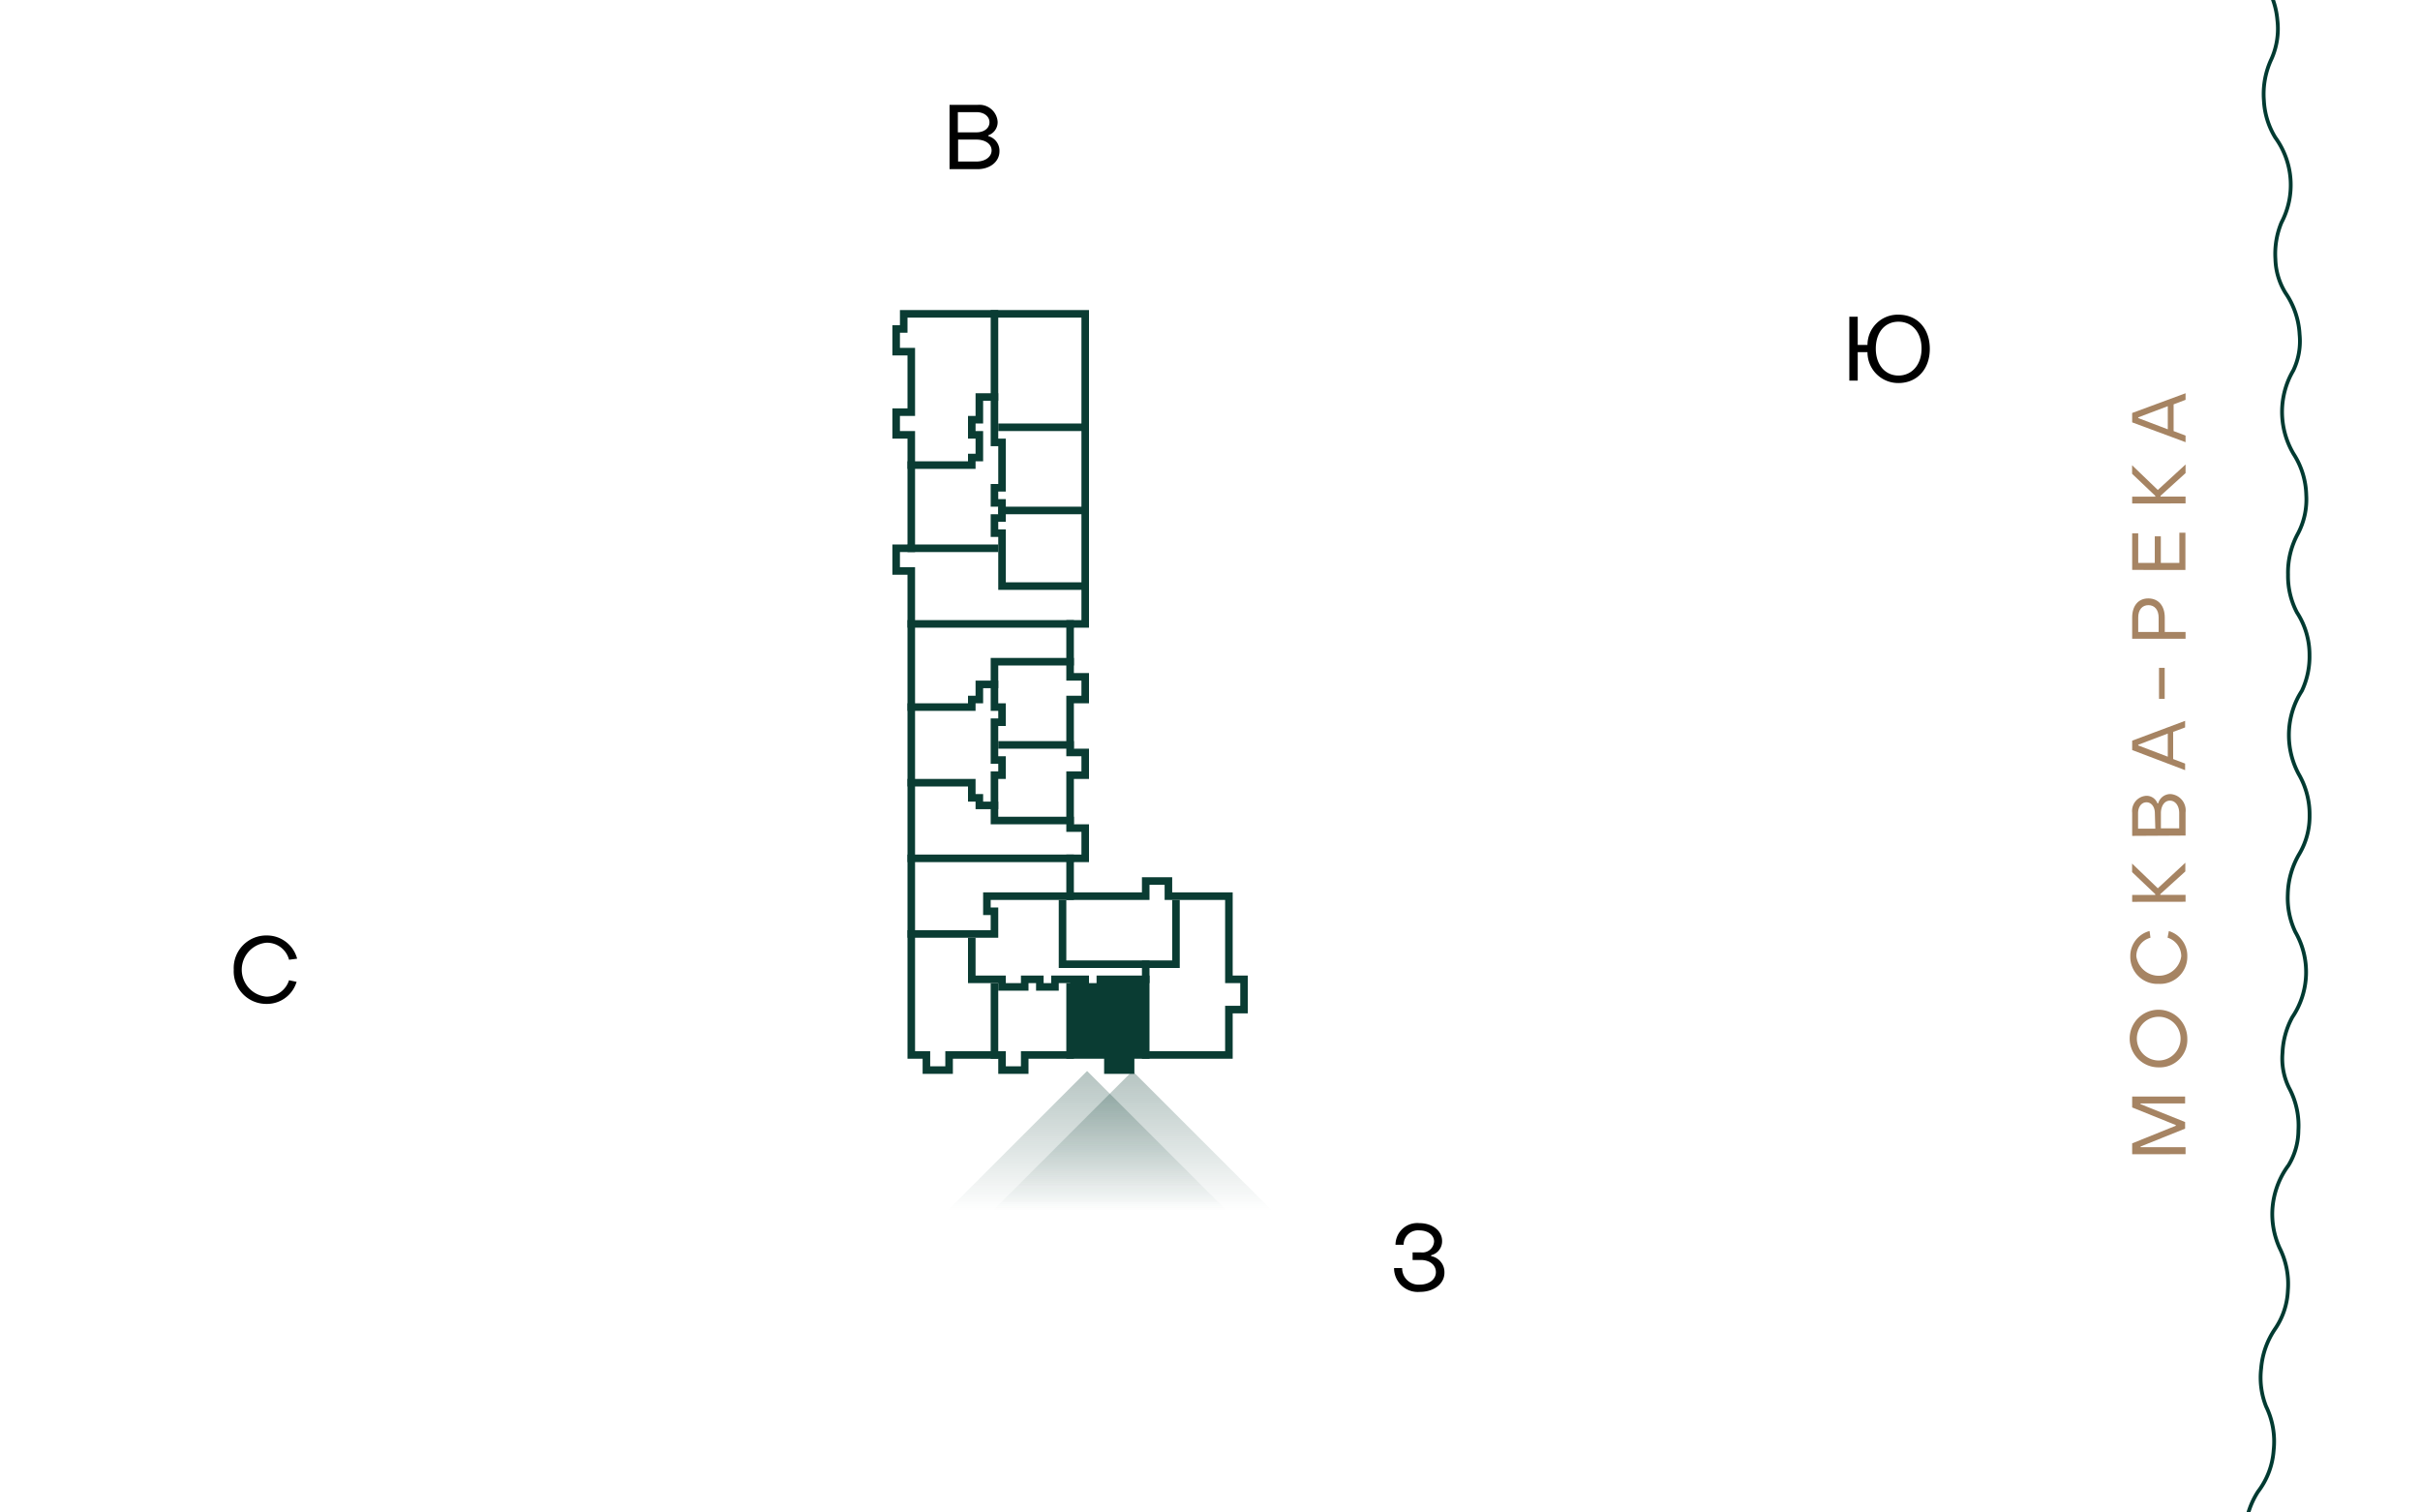 <svg xmlns="http://www.w3.org/2000/svg" xmlns:xlink="http://www.w3.org/1999/xlink" width="320" height="200" viewBox="0 0 320 200"><defs><style>.cls-1,.cls-3,.cls-4{fill:none;}.cls-2{clip-path:url(#clip-path);}.cls-3{stroke:#003a31;stroke-linejoin:round;stroke-width:0.5px;}.cls-4{stroke:#0a3c33;stroke-miterlimit:10;}.cls-5{fill:#0a3c33;}.cls-6{fill:url(#Безымянный_градиент_4);}.cls-7{fill:url(#Безымянный_градиент_4-2);}.cls-8{isolation:isolate;}.cls-9{fill:#a68463;}</style><clipPath id="clip-path"><rect class="cls-1" width="320" height="200"/></clipPath><linearGradient id="Безымянный_градиент_4" x1="243.63" y1="-545.5" x2="243.63" y2="-527" gradientTransform="matrix(1, 0, 0, -1, -99.87, -385.38)" gradientUnits="userSpaceOnUse"><stop offset="0" stop-color="#0a3c33" stop-opacity="0"/><stop offset="1" stop-color="#0a3c33" stop-opacity="0.3"/></linearGradient><linearGradient id="Безымянный_градиент_4-2" x1="249.63" y1="-545.5" x2="249.63" y2="-527" xlink:href="#Безымянный_градиент_4"/></defs><g id="река"><g class="cls-2"><path class="cls-3" d="M296.91,202a10.82,10.82,0,0,1,1.68-4.77,10.15,10.15,0,0,0,2.06-5.47,10.6,10.6,0,0,0-1-5.78,10.36,10.36,0,0,1-.65-5.08,10.8,10.8,0,0,1,1.89-5.25,9.73,9.73,0,0,0,1.64-5,10.61,10.61,0,0,0-1.09-5.62,10.85,10.85,0,0,1-.95-5.21,11,11,0,0,1,1.62-5c.16-.25.32-.49.49-.71a9,9,0,0,0,1.32-4.63,10.54,10.54,0,0,0-1.24-5.64,8.77,8.77,0,0,1-.86-4.62,10.73,10.73,0,0,1,1.3-4.72,10.65,10.65,0,0,0,.4-11.26,10.48,10.48,0,0,1-1-5,11,11,0,0,1,1.55-5.37,9.77,9.77,0,0,0,1.33-5,10.64,10.64,0,0,0-1.45-5.53,10.9,10.9,0,0,1,0-10.27c.14-.25.29-.5.44-.74a10.63,10.63,0,0,0,1-4.7,10.27,10.27,0,0,0-1.66-5.64,10.35,10.35,0,0,1-1.18-5,10.75,10.75,0,0,1,1.31-5.43,9.66,9.66,0,0,0,1.1-5.09A10.5,10.5,0,0,0,303.27,60a10.89,10.89,0,0,1-.43-10.26c.13-.26.26-.51.41-.76a9,9,0,0,0,.83-4.74,10.66,10.66,0,0,0-1.85-5.48,8.94,8.94,0,0,1-1.35-4.5,10.8,10.8,0,0,1,.8-4.83,10.67,10.67,0,0,0-.81-11.24,10.35,10.35,0,0,1-1.51-4.89,10.87,10.87,0,0,1,1-5.5,9.81,9.81,0,0,0,.78-5.16,10.63,10.63,0,0,0-2-5.35"/></g></g><g id="план"><polygon class="cls-4" points="162.5 118.5 162.5 129.5 164.5 129.5 164.5 133.5 162.5 133.5 162.5 139.5 149.5 139.5 149.5 141.5 146.5 141.5 146.5 139.5 135.5 139.5 135.5 141.5 132.5 141.5 132.5 139.5 125.5 139.5 125.5 141.5 122.5 141.5 122.5 139.5 120.5 139.5 120.5 75.5 118.5 75.5 118.5 72.5 120.5 72.5 120.5 57.5 118.5 57.5 118.5 54.5 120.5 54.5 120.5 46.5 118.5 46.5 118.5 43.5 119.5 43.5 119.5 41.5 143.5 41.5 143.5 82.5 141.5 82.5 141.5 89.5 143.5 89.5 143.5 92.5 141.5 92.5 141.5 99.5 143.5 99.5 143.5 102.5 141.5 102.5 141.5 109.5 143.5 109.5 143.5 113.5 141.5 113.5 141.5 118.5 151.5 118.5 151.5 116.5 154.5 116.5 154.5 118.5 162.5 118.5"/><line class="cls-4" x1="120" y1="82.5" x2="142" y2="82.5"/><line class="cls-4" x1="120" y1="113.5" x2="142" y2="113.5"/><polyline class="cls-4" points="151.5 140 151.5 127.5 155.5 127.5 155.5 119"/><polyline class="cls-4" points="120 123.5 131.5 123.5 131.5 120.5 130.5 120.5 130.5 118.5 142 118.5"/><polyline class="cls-4" points="152 127.5 140.5 127.5 140.5 119"/><polyline class="cls-4" points="128.5 124 128.5 129.5 132.5 129.5 132.5 130.5 135.5 130.5 135.5 129.5 137.5 129.5 137.5 130.5 139.5 130.5 139.5 129.5 143.5 129.5 143.5 130.5 145.5 130.5 145.5 129.5 152 129.5"/><line class="cls-4" x1="131.5" y1="140" x2="131.5" y2="130"/><line class="cls-4" x1="141.5" y1="140" x2="141.5" y2="130"/><polyline class="cls-4" points="120 103.5 128.5 103.5 128.5 105.5 129.5 105.5 129.5 106.5 132 106.5"/><polyline class="cls-4" points="142 108.5 131.5 108.5 131.5 102.5 132.5 102.5 132.5 100.5 131.5 100.5 131.5 95.5 132.5 95.5 132.5 93.5 131.5 93.5 131.5 87.5 142 87.5"/><polyline class="cls-4" points="120 93.5 128.5 93.5 128.5 92.5 129.5 92.5 129.5 90.5 132 90.5"/><polyline class="cls-4" points="144 77.5 132.5 77.5 132.5 70.5 131.5 70.5 131.5 68.5 132.5 68.5 132.5 66.5 131.5 66.5 131.5 64.5 132.5 64.5 132.5 58.5 131.5 58.5 131.5 41"/><line class="cls-4" x1="120" y1="72.5" x2="132" y2="72.5"/><polyline class="cls-4" points="120 61.5 128.5 61.5 128.5 60.5 129.5 60.5 129.5 57.5 128.5 57.5 128.5 55.5 129.5 55.5 129.5 52.5 132 52.5"/><line class="cls-4" x1="132" y1="98.5" x2="142" y2="98.5"/><line class="cls-4" x1="132" y1="67.5" x2="144" y2="67.5"/><line class="cls-4" x1="132" y1="56.5" x2="144" y2="56.5"/></g><g id="квартиры"><polygon class="cls-5" points="149.5 139.5 149.5 141.5 146.5 141.5 146.5 139.5 141.5 139.5 141.5 130 141.5 129.5 143.5 129.5 143.5 130.5 145.5 130.5 145.5 129.5 151.5 129.5 151.5 139.5 149.5 139.5"/></g><g id="виды"><path class="cls-6" d="M162.25,160.12l-18.5-18.5-18.5,18.5Z"/><path class="cls-7" d="M168.25,160.12l-18.5-18.5-18.5,18.5Z"/></g><g id="текст"><g class="cls-8"><g class="cls-8"><path d="M246.94,46.57h-1.29v3.76h-1.11V41.88h1.11v3.73h1.29a4,4,0,0,1,4.1-4c2.43,0,4.14,1.78,4.14,4.52s-1.73,4.52-4.14,4.52A4.06,4.06,0,0,1,246.94,46.57Zm7.15-.47c0-2.18-1.27-3.56-3.05-3.56s-3,1.38-3,3.56,1.27,3.56,3,3.56S254.09,48.27,254.09,46.1Z"/></g></g><g class="cls-8"><g class="cls-8"><path d="M30.91,128.22a4.3,4.3,0,0,1,4.38-4.52,4.12,4.12,0,0,1,4,3.07l-1.07.14a3,3,0,0,0-3-2.25,3.58,3.58,0,0,0,0,7.13,3.1,3.1,0,0,0,3-2.17l1,.21a4.09,4.09,0,0,1-4,2.92A4.3,4.3,0,0,1,30.91,128.22Z"/></g></g><g class="cls-8"><g class="cls-8"><path d="M184.34,167.68h1.07a2.16,2.16,0,0,0,2.32,2.19c1.22,0,2.14-.68,2.14-1.65s-.84-1.61-2-1.61h-1.08v-1h1.14a1.54,1.54,0,0,0,1.7-1.44c0-.87-.84-1.47-1.94-1.47a1.91,1.91,0,0,0-2.09,1.9h-1.07a2.88,2.88,0,0,1,3.16-2.86c1.71,0,3,1,3,2.35a1.89,1.89,0,0,1-1.45,1.89v.12A2.16,2.16,0,0,1,191,168.3c0,1.46-1.4,2.53-3.23,2.53A3.14,3.14,0,0,1,184.34,167.68Z"/></g></g><g class="cls-8"><g class="cls-8"><path d="M125.56,13.87h3.69a2.41,2.41,0,0,1,2.67,2.26,1.84,1.84,0,0,1-1.23,1.76V18A2,2,0,0,1,132.16,20c0,1.36-1.22,2.37-2.92,2.37h-3.68Zm3.56,3.63c1,0,1.72-.55,1.72-1.33s-.72-1.34-1.72-1.34h-2.46V17.5Zm0,3.86c1.15,0,2-.62,2-1.47s-.84-1.43-2-1.43h-2.43v2.9Z"/></g></g><g class="cls-8"><g class="cls-8"><path class="cls-9" d="M281.94,152.63v-1.44l5.77-2.33v-.09l-5.77-2.33V145h7v.91h-5.9V146l5.9,2.37v.87l-5.89,2.37v.09H289v.92Z"/><path class="cls-9" d="M285.45,141.14a3.81,3.81,0,1,1,3.78-3.81A3.64,3.64,0,0,1,285.45,141.14Zm0-6.69a2.89,2.89,0,1,0,0,5.78,2.89,2.89,0,1,0,0-5.78Z"/><path class="cls-9" d="M285.45,130.1a3.58,3.58,0,0,1-3.76-3.65,3.42,3.42,0,0,1,2.55-3.34l.12.89a2.51,2.51,0,0,0-1.87,2.45,3,3,0,0,0,5.94,0,2.58,2.58,0,0,0-1.81-2.46l.17-.87a3.4,3.4,0,0,1,2.44,3.33A3.59,3.59,0,0,1,285.45,130.1Z"/><path class="cls-9" d="M281.94,119.25v-.91H285v-.1l-3.07-2.92v-1.13l3.4,3.27,3.64-3.38v1.15l-3.31,3v.1H289v.91Z"/><path class="cls-9" d="M281.94,110.53v-3.07a2,2,0,0,1,1.88-2.23,1.53,1.53,0,0,1,1.46,1h.1A1.67,1.67,0,0,1,287,105a2.16,2.16,0,0,1,2,2.43v3.06Zm3-3c0-.84-.46-1.44-1.11-1.44s-1.11.6-1.11,1.44v2.05H285Zm3.22,0c0-1-.52-1.66-1.23-1.66s-1.19.7-1.19,1.66v2h2.42Z"/><path class="cls-9" d="M281.94,99.18V97.94l7-2.62v.87l-1.58.59v3.59l1.58.6v.87ZM286.65,97l-3.91,1.48v.09l3.91,1.49Z"/><path class="cls-9" d="M285.49,92.41v-4.1h.75v4.1Z"/><path class="cls-9" d="M281.94,84.46V81.65c0-1.54.81-2.53,2.15-2.52s2.16,1,2.16,2.52v1.92H289v.89Zm3.5-2.81c0-1-.53-1.63-1.35-1.63s-1.35.61-1.35,1.63v1.92h2.7Z"/><path class="cls-9" d="M281.94,75.36V70.53h.8v3.91h2.19V70.92h.8v3.52h2.45v-4h.8v4.93Z"/><path class="cls-9" d="M281.94,66.58v-.91H285v-.1l-3.07-2.92V61.52l3.4,3.27L289,61.42v1.14l-3.31,3v.1H289v.91Z"/><path class="cls-9" d="M281.94,55.85V54.61L289,52v.87l-1.58.6V57l1.58.6v.87Zm4.71-2.14-3.91,1.48v.09l3.91,1.49Z"/></g></g></g></svg>